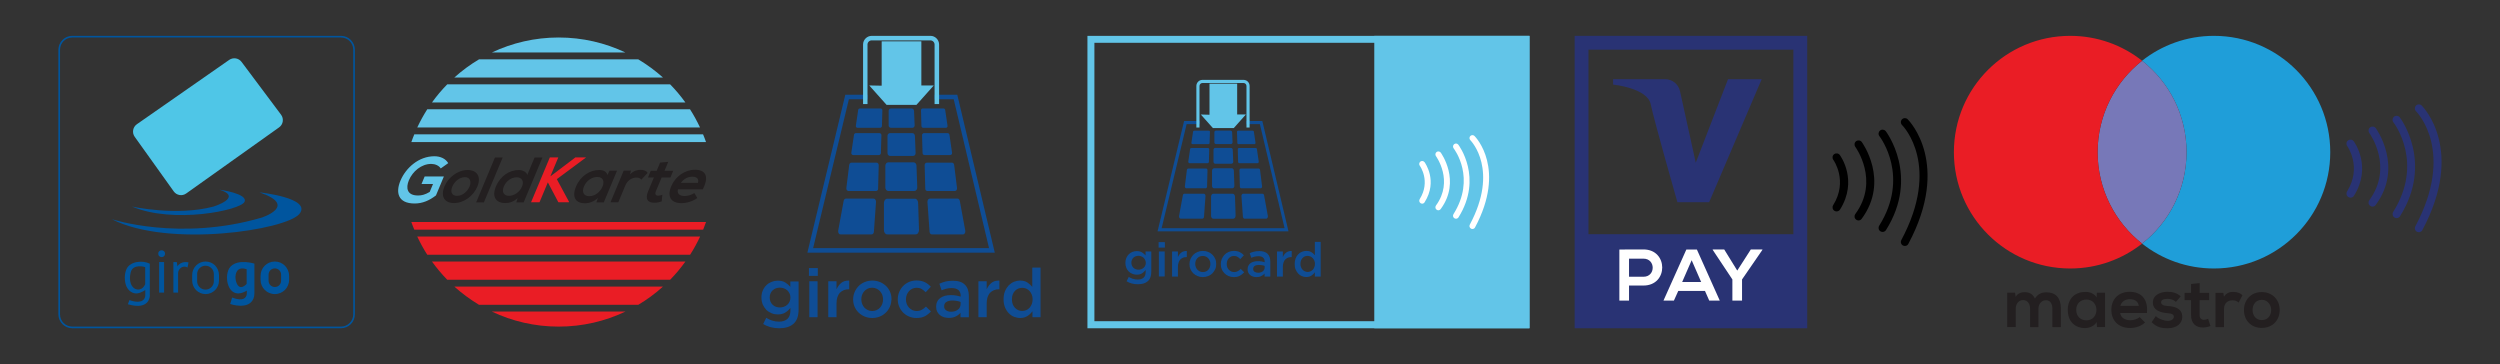 <?xml version="1.0" encoding="utf-8"?>
<!-- Generator: Adobe Illustrator 23.0.2, SVG Export Plug-In . SVG Version: 6.00 Build 0)  -->
<svg version="1.1" id="Layer_1" xmlns="http://www.w3.org/2000/svg" xmlns:xlink="http://www.w3.org/1999/xlink" x="0px" y="0px"
	 viewBox="0 0 287.35 41.85" style="enable-background:new 0 0 287.35 41.85;" xml:space="preserve">
<rect x="0" y="0" width="287.35" height="41.85" fill="#333333" stroke="none"/>
<style type="text/css">
	.st0{fill:#00559E;}
	.st1{fill:#4FC6E7;}
	.st2{fill:#EA1D25;}
	.st3{fill:#62C5E8;}
	.st4{fill:#231F20;}
	.st5{fill:#0F4D95;}
	.st6{fill:#FFFFFF;}
	.st7{fill:#293374;}
	.st8{fill:#1F9ED9;}
	.st9{fill:#7778B8;}
</style>
<g>
	<g>
		<g>
			<path class="st0" d="M12.84,25.19c0,0,7.8,2.58,17.21-0.17c0,0,4.32-1.37-0.23-2.91c0,0,6.1,0.64,4.59,2.48
				C32.9,26.43,19.36,28.53,12.84,25.19z"/>
			<path class="st0" d="M15.17,23.74c0,0,5.14,1.14,9.38,0c0,0,3.44-1.07,0.67-1.94c0,0,3.35,0.45,2.88,1.41
				C27.62,24.17,19.94,25.77,15.17,23.74z"/>
			<path class="st1" d="M15.48,15.72L19.97,22c0.33,0.46,0.97,0.57,1.43,0.24l10.68-7.6c0.47-0.33,0.57-0.99,0.23-1.45l-4.55-6.08
				c-0.33-0.44-0.95-0.54-1.41-0.23l-10.62,7.4C15.26,14.61,15.15,15.26,15.48,15.72z"/>
			<g>
				<g>
					<g>
						<g>
							<path class="st0" d="M26.52,30.62c-0.92,0.9-0.39,4.13,1.85,2.78v0.35c0,0.25-0.15,0.49-0.38,0.59
								c-0.25,0.1-0.65,0.12-1.31-0.14l-0.22,0.74c0,0,2.13,0.75,2.68-0.64c0.07-0.18,0.1-0.37,0.1-0.56v-3.44
								C29.25,30.31,27.43,29.71,26.52,30.62z M28.35,32.63c0,0-0.8,0.94-1.19-0.19c-0.09-0.28-0.13-0.57-0.07-0.86
								c0.08-0.43,0.35-0.94,1.26-0.64V32.63z"/>
						</g>
					</g>
					<g>
						<g>
							<path class="st0" d="M32.75,30.54c-0.3-0.3-0.71-0.48-1.16-0.48c-0.91,0-1.64,0.73-1.64,1.64v0.46
								c0,0.91,0.73,1.64,1.64,1.64s1.64-0.73,1.64-1.64V31.7C33.23,31.25,33.04,30.84,32.75,30.54z M32.31,32.27
								c0,0.4-0.32,0.72-0.72,0.72c-0.4,0-0.72-0.32-0.72-0.72v-0.7c0-0.4,0.32-0.72,0.72-0.72c0.2,0,0.38,0.08,0.51,0.21
								c0.13,0.13,0.21,0.31,0.21,0.51V32.27z"/>
						</g>
					</g>
					<path class="st0" d="M19.93,33.63h0.54v-2.21c0-0.33,0.21-0.64,0.53-0.74c0.16-0.05,0.35-0.05,0.55,0.07l0.12-0.59
						c0,0-0.86-0.23-1.27,0.46l-0.08-0.5h-0.39V33.63z"/>
					<rect x="18.29" y="30.12" class="st0" width="0.57" height="3.51"/>
					<circle class="st0" cx="18.58" cy="29.16" r="0.39"/>
					<path class="st0" d="M17.22,33.97v-3.66c-0.81-0.42-2.27-0.29-2.68,0.62c-0.26,0.58-0.26,1.42,0,2
						c0.22,0.49,0.69,0.85,1.24,0.79c0.23-0.03,0.46-0.12,0.66-0.23c0.03-0.02,0.26-0.14,0.26-0.18c0,0,0,0.62,0,0.62
						c0,0.14-0.03,0.27-0.1,0.39c-0.43,0.7-1.72,0.17-1.72,0.17l-0.18,0.48C17.25,35.72,17.22,33.97,17.22,33.97z M16.69,32.66
						c0,0-0.25,0.7-0.91,0.61c-0.66-0.09-1.02-0.91-0.76-1.96c0.26-1.06,1.67-0.61,1.67-0.61V32.66z"/>
					<path class="st0" d="M24.72,30.51c-0.28-0.28-0.66-0.45-1.09-0.45c-0.85,0-1.54,0.69-1.54,1.54v0.66
						c0,0.85,0.69,1.54,1.54,1.54s1.54-0.69,1.54-1.54V31.6C25.17,31.18,24.99,30.79,24.72,30.51z M24.58,32.33
						c0,0.53-0.43,0.96-0.96,0.96s-0.96-0.43-0.96-0.96V31.5c0-0.53,0.43-0.96,0.96-0.96c0.26,0,0.51,0.11,0.68,0.28
						c0.17,0.17,0.28,0.41,0.28,0.68V32.33z"/>
				</g>
			</g>
		</g>
		<g>
			<g>
				<path class="st0" d="M39.19,37.73H8.31c-0.88,0-1.6-0.72-1.6-1.6V5.72c0-0.88,0.72-1.6,1.6-1.6h30.88c0.88,0,1.6,0.72,1.6,1.6
					v30.41C40.79,37.01,40.07,37.73,39.19,37.73z M8.31,4.31c-0.78,0-1.41,0.63-1.41,1.41v30.41c0,0.78,0.63,1.41,1.41,1.41h30.88
					c0.78,0,1.41-0.63,1.41-1.41V5.72c0-0.78-0.63-1.41-1.41-1.41H8.31z"/>
			</g>
		</g>
	</g>
	<g>
		<g>
			<path class="st2" d="M49.11,29.28h30.21c0.43-0.67,0.81-1.36,1.15-2.09H47.96C48.3,27.91,48.68,28.61,49.11,29.28z"/>
			<path class="st2" d="M64.21,37.54c2.75,0,5.35-0.62,7.68-1.73H56.53C58.86,36.92,61.46,37.54,64.21,37.54z"/>
			<path class="st2" d="M81.15,25.52H47.28c0.1,0.3,0.22,0.59,0.34,0.88h33.2C80.93,26.11,81.05,25.81,81.15,25.52z"/>
			<path class="st2" d="M55.05,35.03h18.32c1.01-0.6,1.96-1.3,2.83-2.09H52.22C53.09,33.72,54.04,34.42,55.05,35.03z"/>
			<path class="st2" d="M51.4,32.15h25.63c0.64-0.65,1.22-1.35,1.75-2.09H49.65C50.18,30.8,50.77,31.5,51.4,32.15z"/>
			<path class="st3" d="M49.65,11.78h29.13c-0.53-0.74-1.12-1.44-1.76-2.09H51.41C50.77,10.34,50.18,11.04,49.65,11.78z"/>
			<path class="st3" d="M47.96,14.65h32.5c-0.34-0.72-0.72-1.42-1.15-2.09h-30.2C48.68,13.23,48.3,13.93,47.96,14.65z"/>
			<path class="st3" d="M47.28,16.33h33.87c-0.1-0.3-0.22-0.6-0.34-0.89H47.62C47.5,15.74,47.38,16.03,47.28,16.33z"/>
			<path class="st3" d="M64.21,4.31c-2.74,0-5.34,0.62-7.67,1.72h15.34C69.56,4.93,66.96,4.31,64.21,4.31z"/>
			<path class="st3" d="M55.06,6.82c-1.01,0.6-1.96,1.3-2.84,2.09H76.2c-0.87-0.78-1.82-1.48-2.84-2.09H55.06z"/>
		</g>
		<g>
			<path class="st3" d="M50.66,19.36c-0.21-0.33-0.65-0.52-1.1-0.52c-1.11,0-2.13,0.84-2.57,1.9c-0.35,0.85-0.23,1.73,1.06,1.73
				c0.41,0,0.8-0.09,1.34-0.41l0.38-0.91h-1.32l0.36-0.87h2.21l-0.91,2.18c-0.75,0.58-1.54,0.93-2.45,0.93
				c-1.94,0-2.2-1.28-1.63-2.63c0.61-1.45,2.08-2.8,3.9-2.8c0.69,0,1.28,0.27,1.59,0.79L50.66,19.36z"/>
			<path class="st4" d="M54.87,21.44c-0.44,1.05-1.51,1.9-2.69,1.9c-1.18,0-1.53-0.85-1.1-1.9c0.43-1.04,1.52-1.9,2.67-1.9
				C54.92,19.55,55.31,20.4,54.87,21.44z M51.99,21.44c-0.23,0.55-0.11,1.07,0.54,1.07c0.66,0,1.2-0.52,1.44-1.07
				c0.23-0.55,0.07-1.08-0.54-1.08C52.78,20.37,52.22,20.9,51.99,21.44z"/>
			<path class="st4" d="M57.78,18.1l-2.16,5.16h-0.89l2.16-5.16H57.78z"/>
			<path class="st4" d="M62.35,18.1l-2.16,5.16h-0.84l0.15-0.5c-0.46,0.44-0.97,0.58-1.42,0.58c-1.07,0-1.58-0.71-1.08-1.9
				c0.52-1.25,1.58-1.9,2.65-1.9c0.38,0,0.89,0.21,0.95,0.58l0.84-2.01H62.35z M57.91,21.44c-0.27,0.63,0.01,1.07,0.59,1.07
				c0.57,0,1.23-0.41,1.5-1.07c0.27-0.63-0.04-1.06-0.61-1.06C58.81,20.37,58.18,20.78,57.91,21.44z"/>
			<path class="st2" d="M67.33,18.12l-3.33,2.47l1.4,2.6l-0.02,0.06h-1.2l-1.21-2.29l-0.96,2.29h-0.97l2.16-5.16h0.97l-0.91,2.18
				l2.88-2.18h1.21L67.33,18.12z"/>
			<path class="st4" d="M70.06,19.62h0.86l-1.52,3.64h-0.85l0.18-0.53c-0.39,0.43-1.04,0.63-1.45,0.64
				c-1.08,0.01-1.6-0.66-1.07-1.93c0.52-1.25,1.63-1.91,2.69-1.9c0.49,0,0.86,0.23,0.91,0.59L70.06,19.62z M67.12,21.44
				c-0.29,0.69,0.02,1.11,0.61,1.11c1.42,0,2.34-2.21,0.92-2.21C68.06,20.34,67.41,20.74,67.12,21.44z"/>
			<path class="st4" d="M72.52,19.62l-0.11,0.42c0.47-0.45,0.87-0.52,1.24-0.52c0.38,0,0.68,0.15,0.79,0.35l-0.73,0.78
				c-0.12-0.15-0.26-0.24-0.55-0.24c-0.47,0-1.01,0.25-1.29,0.92l-0.8,1.92h-0.9l1.52-3.64H72.52z"/>
			<path class="st4" d="M76.81,18.6l-0.43,1.03h1l-0.32,0.77h-1.01l-0.66,1.57c-0.14,0.35-0.02,0.52,0.26,0.52
				c0.14,0,0.32-0.04,0.48-0.11l-0.07,0.77c-0.3,0.1-0.53,0.15-0.81,0.15c-0.8,0.03-1.13-0.42-0.75-1.33l0.66-1.57h-0.68l0.32-0.77
				h0.68l0.39-0.94L76.81,18.6z"/>
			<path class="st4" d="M77.93,21.76c-0.13,0.45,0.13,0.77,0.76,0.77c0.33,0,0.82-0.13,1.12-0.34l0.34,0.57
				c-0.55,0.4-1.26,0.59-1.81,0.59c-1.25,0-1.68-0.77-1.19-1.94c0.46-1.11,1.55-1.9,2.73-1.9c1.22,0,1.66,0.75,0.9,2.25H77.93z
				 M80.22,21.02c0.14-0.47-0.13-0.71-0.65-0.71c-0.49,0-0.98,0.24-1.31,0.71H80.22z"/>
		</g>
	</g>
	<g>
		<g>
			<path class="st5" d="M110.03,10.89h-2.61v0.52h2.2l4.06,17.11H93.46l4.11-17.11h2.15v-0.52h-2.56L92.8,29.04h21.54L110.03,10.89z
				"/>
		</g>
		<g>
			<path class="st3" d="M107.94,5.12v6.84h-0.52V5.12c0-0.26-0.22-0.48-0.48-0.48h-6.75c-0.26,0-0.48,0.22-0.48,0.48v6.84H99.2V5.12
				c0-0.55,0.45-1,1-1h6.75C107.49,4.12,107.94,4.57,107.94,5.12z"/>
		</g>
		<g>
			<polygon class="st3" points="99.91,9.82 101.9,12.05 105.34,12.05 107.33,9.82 105.9,9.82 105.9,4.75 101.34,4.75 101.34,9.85 
							"/>
		</g>
		<g>
			<g>
				<path class="st5" d="M101.17,14.69h-2.61c-0.12,0-0.21-0.11-0.19-0.23l0.27-1.82c0.01-0.1,0.09-0.17,0.19-0.17h2.4
					c0.11,0,0.19,0.09,0.19,0.21l-0.05,1.82C101.36,14.6,101.27,14.69,101.17,14.69z"/>
			</g>
			<g>
				<path class="st5" d="M101.02,17.82h-2.96c-0.13,0-0.23-0.12-0.21-0.26l0.31-2.07c0.02-0.11,0.11-0.19,0.21-0.19h2.72
					c0.12,0,0.22,0.11,0.22,0.23l-0.06,2.07C101.24,17.73,101.14,17.82,101.02,17.82z"/>
			</g>
			<g>
				<path class="st5" d="M100.71,21.95h-3.2c-0.14,0-0.25-0.16-0.23-0.34l0.33-2.66c0.02-0.14,0.12-0.25,0.23-0.25h2.93
					c0.13,0,0.24,0.14,0.23,0.3l-0.07,2.66C100.94,21.83,100.84,21.95,100.71,21.95z"/>
			</g>
			<g>
				<path class="st5" d="M100.2,26.94h-3.61c-0.16,0-0.28-0.2-0.25-0.42l0.62-3.38c0.02-0.18,0.13-0.31,0.25-0.31h3.22
					c0.14,0,0.26,0.17,0.26,0.37l-0.24,3.38C100.45,26.79,100.34,26.94,100.2,26.94z"/>
			</g>
			<g>
				<path class="st5" d="M106.11,14.69h2.61c0.12,0,0.21-0.11,0.19-0.23l-0.27-1.82c-0.01-0.1-0.09-0.17-0.19-0.17h-2.4
					c-0.11,0-0.19,0.09-0.19,0.21l0.05,1.82C105.93,14.6,106.01,14.69,106.11,14.69z"/>
			</g>
			<g>
				<path class="st5" d="M106.26,17.82h2.96c0.13,0,0.23-0.12,0.21-0.26l-0.3-2.07c-0.02-0.11-0.11-0.19-0.21-0.19h-2.72
					c-0.12,0-0.22,0.11-0.22,0.23l0.06,2.07C106.05,17.73,106.14,17.82,106.26,17.82z"/>
			</g>
			<g>
				<path class="st5" d="M106.57,21.95h3.2c0.14,0,0.25-0.16,0.23-0.34l-0.33-2.66c-0.02-0.14-0.12-0.25-0.23-0.25h-2.93
					c-0.13,0-0.24,0.14-0.23,0.3l0.07,2.66C106.34,21.83,106.45,21.95,106.57,21.95z"/>
			</g>
			<g>
				<path class="st5" d="M107.09,26.94h3.61c0.16,0,0.28-0.2,0.25-0.42l-0.62-3.38c-0.02-0.18-0.13-0.31-0.25-0.31h-3.22
					c-0.14,0-0.26,0.17-0.26,0.37l0.24,3.38C106.84,26.79,106.95,26.94,107.09,26.94z"/>
			</g>
			<g>
				<path class="st5" d="M102.14,12.74v1.68c0,0.15,0.12,0.27,0.27,0.27h2.45c0.15,0,0.28-0.13,0.27-0.28l-0.07-1.68
					c-0.01-0.15-0.13-0.26-0.27-0.26h-2.37C102.26,12.46,102.14,12.59,102.14,12.74z"/>
			</g>
			<g>
				<path class="st5" d="M102.01,15.62v1.98c0,0.18,0.13,0.32,0.29,0.32h2.65c0.17,0,0.3-0.15,0.29-0.33l-0.08-1.98
					c-0.01-0.17-0.14-0.31-0.29-0.31h-2.57C102.14,15.3,102.01,15.45,102.01,15.62z"/>
			</g>
			<g>
				<path class="st5" d="M101.76,19.06v2.49c0,0.22,0.15,0.4,0.33,0.4h3.01c0.19,0,0.34-0.19,0.33-0.42l-0.09-2.49
					c-0.01-0.22-0.16-0.38-0.33-0.38h-2.92C101.91,18.66,101.76,18.84,101.76,19.06z"/>
			</g>
			<g>
				<path class="st5" d="M101.6,23.34v3.1c0,0.28,0.16,0.5,0.37,0.5h3.29c0.21,0,0.37-0.24,0.37-0.52l-0.1-3.1
					c-0.01-0.27-0.17-0.48-0.37-0.48h-3.19C101.77,22.84,101.6,23.07,101.6,23.34z"/>
			</g>
		</g>
		<g>
			<path class="st5" d="M91.2,37.22c-0.39,0.34-0.93,0.51-1.64,0.51c-0.69,0-1.3-0.16-1.84-0.49l0.35-0.71
				c0.22,0.14,0.45,0.24,0.69,0.32c0.24,0.08,0.5,0.12,0.78,0.12c0.42,0,0.74-0.11,0.97-0.32c0.22-0.21,0.34-0.53,0.34-0.95v-0.32
				c-0.17,0.23-0.37,0.41-0.6,0.55c-0.23,0.14-0.51,0.21-0.85,0.21c-0.24,0-0.48-0.04-0.7-0.13c-0.22-0.09-0.42-0.21-0.6-0.38
				c-0.17-0.17-0.31-0.37-0.42-0.61c-0.1-0.24-0.16-0.51-0.16-0.82c0-0.31,0.05-0.58,0.16-0.82c0.1-0.24,0.24-0.44,0.42-0.61
				c0.17-0.17,0.38-0.29,0.6-0.38c0.23-0.09,0.46-0.13,0.7-0.13c0.35,0,0.64,0.07,0.86,0.21c0.23,0.14,0.42,0.31,0.58,0.5v-0.62
				h0.95v3.28C91.78,36.35,91.59,36.88,91.2,37.22z M90.75,33.73c-0.07-0.14-0.15-0.26-0.26-0.36c-0.11-0.1-0.24-0.17-0.39-0.23
				c-0.15-0.05-0.3-0.08-0.46-0.08c-0.17,0-0.32,0.03-0.46,0.08c-0.14,0.05-0.26,0.13-0.37,0.23c-0.11,0.1-0.19,0.22-0.25,0.36
				c-0.06,0.14-0.09,0.29-0.09,0.47c0,0.17,0.03,0.33,0.09,0.47c0.06,0.14,0.15,0.26,0.25,0.36c0.1,0.1,0.23,0.18,0.37,0.23
				c0.14,0.05,0.3,0.08,0.46,0.08c0.16,0,0.32-0.03,0.46-0.08c0.15-0.05,0.28-0.13,0.39-0.23c0.11-0.1,0.2-0.22,0.26-0.36
				c0.07-0.14,0.1-0.29,0.1-0.46C90.85,34.03,90.82,33.87,90.75,33.73z"/>
			<path class="st5" d="M92.98,31.71v-0.9H94v0.9H92.98z M93.02,36.46v-4.13h0.95v4.13H93.02z"/>
			<path class="st5" d="M96.15,36.46H95.2v-4.13h0.95v0.93c0.13-0.31,0.32-0.56,0.55-0.75c0.24-0.19,0.54-0.27,0.91-0.26v1h-0.05
				c-0.21,0-0.4,0.03-0.57,0.1c-0.17,0.07-0.32,0.17-0.45,0.3c-0.13,0.14-0.22,0.31-0.29,0.51c-0.07,0.21-0.1,0.44-0.1,0.71V36.46z"
				/>
			<path class="st5" d="M102.29,35.24c-0.11,0.26-0.27,0.49-0.46,0.68c-0.2,0.2-0.43,0.35-0.7,0.46c-0.27,0.11-0.57,0.17-0.88,0.17
				c-0.31,0-0.6-0.06-0.87-0.17c-0.27-0.11-0.5-0.27-0.7-0.46c-0.2-0.2-0.35-0.42-0.46-0.68c-0.11-0.26-0.16-0.54-0.16-0.83
				s0.06-0.58,0.17-0.84c0.11-0.26,0.27-0.49,0.46-0.69c0.2-0.2,0.43-0.35,0.7-0.46c0.27-0.11,0.56-0.17,0.88-0.17
				c0.32,0,0.61,0.06,0.88,0.17c0.27,0.11,0.5,0.27,0.7,0.46c0.2,0.2,0.35,0.42,0.46,0.68c0.11,0.26,0.16,0.54,0.16,0.84
				C102.45,34.7,102.4,34.98,102.29,35.24z M101.41,33.9c-0.06-0.16-0.15-0.3-0.26-0.43c-0.11-0.12-0.24-0.22-0.4-0.29
				c-0.15-0.07-0.32-0.11-0.51-0.11c-0.19,0-0.36,0.04-0.51,0.11c-0.15,0.07-0.28,0.17-0.39,0.29c-0.11,0.12-0.19,0.26-0.25,0.42
				c-0.06,0.16-0.09,0.33-0.09,0.51c0,0.18,0.03,0.36,0.09,0.52c0.06,0.16,0.15,0.31,0.26,0.43c0.11,0.12,0.24,0.21,0.4,0.29
				c0.15,0.07,0.32,0.11,0.5,0.11c0.19,0,0.36-0.04,0.52-0.11c0.15-0.07,0.28-0.17,0.39-0.29c0.11-0.12,0.19-0.26,0.25-0.42
				c0.06-0.16,0.09-0.33,0.09-0.51C101.5,34.24,101.47,34.06,101.41,33.9z"/>
			<path class="st5" d="M106.32,36.34c-0.26,0.14-0.59,0.21-0.99,0.21c-0.31,0-0.59-0.06-0.85-0.17c-0.26-0.11-0.49-0.27-0.68-0.46
				c-0.19-0.2-0.34-0.42-0.45-0.68c-0.11-0.26-0.16-0.54-0.16-0.83s0.05-0.58,0.16-0.84c0.11-0.26,0.26-0.49,0.45-0.69
				c0.19-0.2,0.42-0.35,0.68-0.47c0.26-0.11,0.55-0.17,0.86-0.17c0.39,0,0.71,0.07,0.97,0.2c0.26,0.13,0.48,0.3,0.68,0.52
				l-0.59,0.63c-0.15-0.15-0.3-0.27-0.46-0.37c-0.16-0.1-0.37-0.14-0.61-0.14c-0.17,0-0.33,0.04-0.48,0.11
				c-0.15,0.07-0.27,0.17-0.38,0.29c-0.1,0.12-0.19,0.26-0.25,0.42c-0.06,0.16-0.09,0.33-0.09,0.51c0,0.19,0.03,0.36,0.09,0.52
				c0.06,0.16,0.14,0.3,0.25,0.42c0.11,0.12,0.24,0.21,0.39,0.29c0.15,0.07,0.32,0.11,0.5,0.11c0.22,0,0.42-0.05,0.59-0.14
				c0.17-0.1,0.33-0.22,0.48-0.37l0.57,0.56C106.81,36.01,106.58,36.2,106.32,36.34z"/>
			<path class="st5" d="M110.4,36.46v-0.51c-0.14,0.17-0.32,0.31-0.54,0.42c-0.22,0.11-0.48,0.17-0.8,0.17
				c-0.2,0-0.39-0.03-0.56-0.08c-0.18-0.05-0.33-0.14-0.46-0.24c-0.13-0.11-0.24-0.24-0.32-0.4c-0.08-0.16-0.12-0.34-0.12-0.55
				v-0.02c0-0.22,0.04-0.42,0.13-0.59c0.08-0.17,0.2-0.3,0.35-0.41c0.15-0.11,0.33-0.19,0.53-0.25c0.21-0.05,0.43-0.08,0.67-0.08
				c0.25,0,0.46,0.02,0.64,0.05c0.17,0.03,0.34,0.07,0.5,0.12V34c0-0.29-0.09-0.51-0.26-0.66c-0.17-0.15-0.43-0.23-0.75-0.23
				c-0.23,0-0.44,0.02-0.63,0.07c-0.18,0.05-0.37,0.11-0.55,0.19l-0.26-0.76c0.23-0.1,0.46-0.19,0.7-0.25
				c0.24-0.06,0.53-0.09,0.87-0.09c0.61,0,1.07,0.15,1.37,0.46c0.3,0.3,0.45,0.73,0.45,1.29v2.45H110.4z M110.42,34.71
				c-0.12-0.05-0.26-0.09-0.43-0.12s-0.34-0.05-0.52-0.05c-0.3,0-0.53,0.06-0.7,0.17c-0.17,0.11-0.25,0.28-0.25,0.49v0.02
				c0,0.2,0.08,0.35,0.23,0.45c0.15,0.1,0.34,0.16,0.57,0.16c0.16,0,0.3-0.02,0.43-0.06c0.13-0.04,0.25-0.1,0.35-0.18
				c0.1-0.08,0.18-0.17,0.23-0.27c0.05-0.11,0.08-0.23,0.08-0.36V34.71z"/>
			<path class="st5" d="M113.41,36.46h-0.95v-4.13h0.95v0.93c0.13-0.31,0.32-0.56,0.55-0.75c0.24-0.19,0.54-0.27,0.91-0.26v1h-0.05
				c-0.21,0-0.4,0.03-0.57,0.1c-0.17,0.07-0.32,0.17-0.45,0.3c-0.13,0.14-0.22,0.31-0.29,0.51c-0.07,0.21-0.1,0.44-0.1,0.71V36.46z"
				/>
			<path class="st5" d="M118.67,36.46v-0.69c-0.15,0.21-0.34,0.4-0.57,0.55s-0.51,0.23-0.84,0.23c-0.24,0-0.48-0.05-0.71-0.14
				c-0.23-0.09-0.43-0.23-0.61-0.42c-0.18-0.18-0.32-0.41-0.43-0.68c-0.11-0.27-0.16-0.57-0.16-0.91s0.05-0.65,0.16-0.91
				c0.11-0.27,0.25-0.49,0.42-0.68c0.18-0.18,0.38-0.32,0.61-0.42c0.23-0.09,0.47-0.14,0.71-0.14c0.34,0,0.62,0.07,0.84,0.22
				c0.22,0.15,0.41,0.32,0.56,0.51v-2.22h0.95v5.7H118.67z M118.59,33.86c-0.06-0.16-0.15-0.3-0.26-0.42
				c-0.11-0.12-0.24-0.21-0.38-0.27c-0.15-0.06-0.3-0.09-0.45-0.09c-0.16,0-0.31,0.03-0.46,0.09c-0.14,0.06-0.27,0.15-0.38,0.26
				c-0.11,0.11-0.19,0.25-0.26,0.42c-0.06,0.16-0.09,0.35-0.09,0.56c0,0.2,0.03,0.39,0.09,0.55c0.06,0.16,0.15,0.3,0.26,0.42
				c0.11,0.11,0.23,0.2,0.38,0.27c0.14,0.06,0.29,0.09,0.46,0.09c0.16,0,0.31-0.03,0.45-0.09c0.15-0.06,0.27-0.15,0.38-0.27
				c0.11-0.12,0.2-0.26,0.26-0.42c0.06-0.16,0.1-0.34,0.1-0.55C118.69,34.2,118.66,34.02,118.59,33.86z"/>
		</g>
	</g>
	<g>
		<g>
			<g>
				<g>
					<path class="st5" d="M145.09,13.91h-1.82v0.36h1.54l2.84,11.96h-14.13l2.87-11.96h1.5v-0.36h-1.79l-3.05,12.68h15.05
						L145.09,13.91z"/>
				</g>
				<g>
					<path class="st3" d="M143.63,9.88v4.78h-0.36V9.88c0-0.18-0.15-0.34-0.34-0.34h-4.72c-0.18,0-0.34,0.15-0.34,0.34v4.78h-0.36
						V9.88c0-0.38,0.31-0.7,0.7-0.7h4.72C143.32,9.18,143.63,9.49,143.63,9.88z"/>
				</g>
				<g>
					<polygon class="st3" points="138.02,13.16 139.41,14.72 141.81,14.72 143.2,13.16 142.2,13.16 142.2,9.62 139.02,9.62 
						139.02,13.19 					"/>
				</g>
				<g>
					<g>
						<path class="st5" d="M138.9,16.57h-1.83c-0.08,0-0.14-0.08-0.13-0.16l0.19-1.27c0.01-0.07,0.07-0.12,0.13-0.12h1.68
							c0.08,0,0.14,0.07,0.13,0.14l-0.04,1.27C139.03,16.51,138.97,16.57,138.9,16.57z"/>
					</g>
					<g>
						<path class="st5" d="M138.8,18.76h-2.07c-0.09,0-0.16-0.09-0.15-0.18l0.21-1.44c0.01-0.08,0.07-0.13,0.15-0.13h1.9
							c0.09,0,0.15,0.07,0.15,0.16l-0.04,1.44C138.94,18.69,138.88,18.76,138.8,18.76z"/>
					</g>
					<g>
						<path class="st5" d="M138.58,21.64h-2.23c-0.1,0-0.18-0.11-0.16-0.24l0.23-1.86c0.01-0.1,0.08-0.17,0.16-0.17h2.05
							c0.09,0,0.17,0.1,0.16,0.21l-0.05,1.86C138.74,21.56,138.66,21.64,138.58,21.64z"/>
					</g>
					<g>
						<path class="st5" d="M138.22,25.13h-2.52c-0.11,0-0.19-0.14-0.18-0.29l0.43-2.36c0.01-0.12,0.09-0.21,0.18-0.21h2.25
							c0.1,0,0.18,0.12,0.18,0.26l-0.17,2.36C138.39,25.02,138.31,25.13,138.22,25.13z"/>
					</g>
					<g>
						<path class="st5" d="M142.35,16.57h1.83c0.08,0,0.14-0.08,0.13-0.16l-0.19-1.27c-0.01-0.07-0.07-0.12-0.13-0.12h-1.68
							c-0.08,0-0.14,0.07-0.13,0.14l0.04,1.27C142.22,16.51,142.28,16.57,142.35,16.57z"/>
					</g>
					<g>
						<path class="st5" d="M142.46,18.76h2.07c0.09,0,0.16-0.09,0.15-0.18l-0.21-1.44c-0.01-0.08-0.07-0.13-0.15-0.13h-1.9
							c-0.09,0-0.15,0.07-0.15,0.16l0.04,1.44C142.31,18.69,142.37,18.76,142.46,18.76z"/>
					</g>
					<g>
						<path class="st5" d="M142.67,21.64h2.23c0.1,0,0.18-0.11,0.16-0.24l-0.23-1.86c-0.01-0.1-0.08-0.17-0.16-0.17h-2.05
							c-0.09,0-0.17,0.1-0.16,0.21l0.05,1.86C142.51,21.56,142.59,21.64,142.67,21.64z"/>
					</g>
					<g>
						<path class="st5" d="M143.03,25.13h2.52c0.11,0,0.19-0.14,0.18-0.29l-0.43-2.36c-0.01-0.12-0.09-0.21-0.18-0.21h-2.25
							c-0.1,0-0.18,0.12-0.18,0.26l0.17,2.36C142.86,25.02,142.94,25.13,143.03,25.13z"/>
					</g>
					<g>
						<path class="st5" d="M139.58,15.2v1.17c0,0.1,0.09,0.19,0.19,0.19h1.71c0.11,0,0.19-0.09,0.19-0.2l-0.05-1.17
							c0-0.1-0.09-0.18-0.19-0.18h-1.66C139.66,15.01,139.58,15.1,139.58,15.2z"/>
					</g>
					<g>
						<path class="st5" d="M139.48,17.22v1.38c0,0.12,0.09,0.22,0.21,0.22h1.85c0.12,0,0.21-0.11,0.21-0.23l-0.06-1.38
							c0-0.12-0.1-0.21-0.21-0.21h-1.8C139.57,17,139.48,17.1,139.48,17.22z"/>
					</g>
					<g>
						<path class="st5" d="M139.31,19.62v1.74c0,0.16,0.1,0.28,0.23,0.28h2.11c0.13,0,0.24-0.13,0.23-0.29l-0.06-1.74
							c-0.01-0.15-0.11-0.27-0.23-0.27h-2.04C139.42,19.34,139.31,19.47,139.31,19.62z"/>
					</g>
					<g>
						<path class="st5" d="M139.2,22.62v2.17c0,0.19,0.11,0.35,0.26,0.35h2.3c0.15,0,0.26-0.17,0.26-0.37l-0.07-2.17
							c-0.01-0.19-0.12-0.33-0.26-0.33h-2.23C139.31,22.26,139.2,22.42,139.2,22.62z"/>
					</g>
				</g>
				<g>
					<path class="st5" d="M131.93,32.32c-0.27,0.24-0.65,0.35-1.15,0.35c-0.48,0-0.91-0.11-1.29-0.34l0.25-0.5
						c0.15,0.09,0.31,0.17,0.48,0.22c0.17,0.05,0.35,0.08,0.55,0.08c0.29,0,0.52-0.07,0.68-0.22c0.16-0.15,0.23-0.37,0.23-0.66
						v-0.22c-0.12,0.16-0.26,0.29-0.42,0.39c-0.16,0.1-0.36,0.15-0.6,0.15c-0.17,0-0.33-0.03-0.49-0.09
						c-0.16-0.06-0.3-0.15-0.42-0.26c-0.12-0.12-0.22-0.26-0.29-0.43c-0.07-0.17-0.11-0.36-0.11-0.57c0-0.21,0.04-0.41,0.11-0.57
						c0.07-0.17,0.17-0.31,0.29-0.43c0.12-0.12,0.26-0.21,0.42-0.27c0.16-0.06,0.32-0.09,0.49-0.09c0.24,0,0.44,0.05,0.6,0.15
						c0.16,0.1,0.29,0.21,0.41,0.35V28.9h0.66v2.29C132.34,31.71,132.2,32.08,131.93,32.32z M131.62,29.87
						c-0.05-0.1-0.11-0.18-0.18-0.25c-0.08-0.07-0.17-0.12-0.27-0.16c-0.1-0.04-0.21-0.06-0.32-0.06c-0.12,0-0.22,0.02-0.32,0.06
						c-0.1,0.04-0.18,0.09-0.26,0.16c-0.07,0.07-0.13,0.15-0.17,0.25c-0.04,0.1-0.06,0.21-0.06,0.33c0,0.12,0.02,0.23,0.07,0.33
						c0.04,0.1,0.1,0.18,0.17,0.25c0.07,0.07,0.16,0.12,0.26,0.16c0.1,0.04,0.21,0.06,0.32,0.06c0.11,0,0.22-0.02,0.32-0.06
						c0.1-0.04,0.19-0.09,0.27-0.16c0.08-0.07,0.14-0.15,0.18-0.25c0.05-0.1,0.07-0.2,0.07-0.32S131.66,29.97,131.62,29.87z"/>
					<path class="st5" d="M133.17,28.46v-0.63h0.72v0.63H133.17z M133.2,31.79V28.9h0.67v2.88H133.2z"/>
					<path class="st5" d="M135.39,31.79h-0.67V28.9h0.67v0.65c0.09-0.22,0.22-0.39,0.39-0.52c0.17-0.13,0.38-0.19,0.63-0.18v0.7
						h-0.04c-0.15,0-0.28,0.02-0.4,0.07c-0.12,0.05-0.22,0.12-0.31,0.21c-0.09,0.09-0.15,0.21-0.2,0.36
						c-0.05,0.14-0.07,0.31-0.07,0.5V31.79z"/>
					<path class="st5" d="M139.68,30.93c-0.08,0.18-0.19,0.34-0.32,0.48c-0.14,0.14-0.3,0.24-0.49,0.32
						c-0.19,0.08-0.4,0.12-0.62,0.12c-0.22,0-0.42-0.04-0.61-0.12c-0.19-0.08-0.35-0.19-0.49-0.32c-0.14-0.14-0.24-0.29-0.32-0.48
						c-0.08-0.18-0.11-0.37-0.11-0.58c0-0.21,0.04-0.4,0.12-0.59c0.08-0.18,0.19-0.34,0.32-0.48c0.14-0.14,0.3-0.24,0.49-0.32
						c0.19-0.08,0.39-0.12,0.61-0.12c0.22,0,0.43,0.04,0.61,0.12c0.19,0.08,0.35,0.19,0.49,0.32c0.14,0.14,0.24,0.3,0.32,0.48
						c0.08,0.18,0.11,0.38,0.11,0.58C139.79,30.55,139.76,30.75,139.68,30.93z M139.06,29.99c-0.04-0.11-0.1-0.21-0.18-0.3
						c-0.08-0.09-0.17-0.15-0.28-0.2c-0.11-0.05-0.23-0.07-0.36-0.07c-0.13,0-0.25,0.02-0.36,0.07c-0.11,0.05-0.2,0.12-0.27,0.2
						c-0.08,0.08-0.13,0.18-0.17,0.29c-0.04,0.11-0.06,0.23-0.06,0.36c0,0.13,0.02,0.25,0.07,0.36c0.04,0.11,0.1,0.21,0.18,0.3
						c0.08,0.08,0.17,0.15,0.28,0.2c0.11,0.05,0.22,0.07,0.35,0.07c0.13,0,0.25-0.02,0.36-0.07c0.11-0.05,0.2-0.12,0.27-0.2
						c0.08-0.08,0.13-0.18,0.17-0.29c0.04-0.11,0.06-0.23,0.06-0.36C139.13,30.23,139.11,30.11,139.06,29.99z"/>
					<path class="st5" d="M142.5,31.7c-0.18,0.1-0.41,0.15-0.69,0.15c-0.21,0-0.41-0.04-0.6-0.12c-0.18-0.08-0.34-0.19-0.47-0.32
						c-0.13-0.14-0.24-0.29-0.31-0.48c-0.08-0.18-0.11-0.37-0.11-0.58c0-0.21,0.04-0.4,0.11-0.58c0.08-0.18,0.18-0.34,0.31-0.48
						c0.13-0.14,0.29-0.25,0.48-0.33c0.18-0.08,0.38-0.12,0.6-0.12c0.27,0,0.5,0.05,0.68,0.14c0.18,0.09,0.34,0.21,0.47,0.36
						l-0.41,0.44c-0.1-0.11-0.21-0.19-0.32-0.26c-0.11-0.07-0.26-0.1-0.42-0.1c-0.12,0-0.23,0.02-0.33,0.07
						c-0.1,0.05-0.19,0.12-0.26,0.2c-0.07,0.08-0.13,0.18-0.17,0.29c-0.04,0.11-0.06,0.23-0.06,0.36c0,0.13,0.02,0.25,0.06,0.37
						c0.04,0.11,0.1,0.21,0.18,0.29c0.08,0.08,0.17,0.15,0.27,0.2c0.11,0.05,0.22,0.07,0.35,0.07c0.16,0,0.29-0.03,0.41-0.1
						c0.12-0.07,0.23-0.15,0.34-0.26l0.4,0.39C142.84,31.47,142.68,31.6,142.5,31.7z"/>
					<path class="st5" d="M145.35,31.79v-0.35c-0.1,0.12-0.22,0.21-0.38,0.29c-0.15,0.08-0.34,0.12-0.56,0.12
						c-0.14,0-0.27-0.02-0.39-0.06c-0.12-0.04-0.23-0.09-0.32-0.17c-0.09-0.07-0.17-0.17-0.22-0.28c-0.06-0.11-0.08-0.24-0.08-0.38
						v-0.01c0-0.16,0.03-0.29,0.09-0.41c0.06-0.12,0.14-0.21,0.24-0.29c0.1-0.08,0.23-0.13,0.37-0.17c0.14-0.04,0.3-0.06,0.47-0.06
						c0.17,0,0.32,0.01,0.44,0.03c0.12,0.02,0.24,0.05,0.35,0.09v-0.07c0-0.2-0.06-0.35-0.18-0.46c-0.12-0.11-0.3-0.16-0.53-0.16
						c-0.16,0-0.31,0.02-0.44,0.05c-0.13,0.03-0.26,0.08-0.39,0.13l-0.18-0.53c0.16-0.07,0.32-0.13,0.49-0.17
						c0.17-0.04,0.37-0.07,0.61-0.07c0.43,0,0.75,0.11,0.96,0.32c0.21,0.21,0.31,0.51,0.31,0.9v1.71H145.35z M145.36,30.56
						c-0.08-0.03-0.18-0.06-0.3-0.08s-0.24-0.03-0.36-0.03c-0.21,0-0.37,0.04-0.49,0.12c-0.12,0.08-0.17,0.19-0.17,0.34v0.01
						c0,0.14,0.05,0.24,0.16,0.32c0.11,0.07,0.24,0.11,0.4,0.11c0.11,0,0.21-0.01,0.3-0.04c0.09-0.03,0.17-0.07,0.24-0.12
						c0.07-0.05,0.12-0.12,0.16-0.19c0.04-0.07,0.06-0.16,0.06-0.25V30.56z"/>
					<path class="st5" d="M147.45,31.79h-0.67V28.9h0.67v0.65c0.09-0.22,0.22-0.39,0.39-0.52c0.17-0.13,0.38-0.19,0.63-0.18v0.7
						h-0.04c-0.15,0-0.28,0.02-0.4,0.07c-0.12,0.05-0.22,0.12-0.31,0.21c-0.09,0.09-0.15,0.21-0.2,0.36
						c-0.05,0.14-0.07,0.31-0.07,0.5V31.79z"/>
					<path class="st5" d="M151.13,31.79V31.3c-0.11,0.15-0.24,0.28-0.4,0.38c-0.16,0.11-0.35,0.16-0.59,0.16
						c-0.17,0-0.34-0.03-0.5-0.1c-0.16-0.07-0.3-0.16-0.42-0.29c-0.12-0.13-0.22-0.29-0.3-0.47c-0.08-0.19-0.11-0.4-0.11-0.64
						s0.04-0.45,0.11-0.64c0.07-0.19,0.17-0.34,0.3-0.47c0.12-0.13,0.27-0.23,0.43-0.29c0.16-0.07,0.33-0.1,0.5-0.1
						c0.24,0,0.43,0.05,0.59,0.15c0.16,0.1,0.29,0.22,0.39,0.35V27.8h0.67v3.99H151.13z M151.07,29.96
						c-0.05-0.11-0.11-0.21-0.18-0.29c-0.08-0.08-0.17-0.14-0.27-0.19c-0.1-0.04-0.21-0.07-0.32-0.07c-0.11,0-0.22,0.02-0.32,0.06
						c-0.1,0.04-0.19,0.1-0.26,0.18c-0.08,0.08-0.14,0.18-0.18,0.29c-0.04,0.11-0.07,0.24-0.07,0.39c0,0.14,0.02,0.27,0.07,0.38
						c0.04,0.11,0.1,0.21,0.18,0.29c0.08,0.08,0.16,0.14,0.26,0.19c0.1,0.04,0.21,0.07,0.32,0.07c0.11,0,0.21-0.02,0.32-0.07
						c0.1-0.04,0.19-0.11,0.27-0.19c0.08-0.08,0.14-0.18,0.18-0.29c0.05-0.11,0.07-0.24,0.07-0.38S151.12,30.07,151.07,29.96z"/>
				</g>
			</g>
			<g>
				<path class="st3" d="M175.8,37.73h-50.81V4.12h50.81V37.73z M125.79,36.92h49.2v-32h-49.2V36.92z"/>
			</g>
			<rect x="157.96" y="4.12" class="st3" width="17.84" height="33.61"/>
		</g>
		<g>
			<g>
				<path class="st6" d="M163.47,23.41c-0.06,0-0.12-0.02-0.18-0.05c-0.16-0.1-0.21-0.31-0.11-0.47c1.29-2.06,0.03-3.82,0.01-3.84
					c-0.11-0.15-0.08-0.36,0.07-0.48c0.15-0.11,0.36-0.08,0.48,0.07c0.06,0.09,1.55,2.16,0.01,4.6
					C163.69,23.35,163.58,23.41,163.47,23.41z"/>
			</g>
			<g>
				<path class="st6" d="M165.32,24.17c-0.07,0-0.14-0.02-0.2-0.07c-0.15-0.11-0.18-0.32-0.07-0.48c2.07-2.83,0.02-5.64,0-5.67
					c-0.11-0.15-0.08-0.36,0.07-0.48c0.15-0.11,0.36-0.08,0.48,0.07c0.02,0.03,2.37,3.25,0,6.48
					C165.53,24.12,165.42,24.17,165.32,24.17z"/>
			</g>
			<g>
				<path class="st6" d="M167.35,25.14c-0.06,0-0.12-0.02-0.18-0.05c-0.16-0.1-0.21-0.31-0.11-0.47c2.6-4.14,0.13-7.43,0.02-7.57
					c-0.11-0.15-0.09-0.36,0.06-0.48c0.15-0.12,0.36-0.09,0.48,0.06c0.03,0.04,2.88,3.79,0.02,8.35
					C167.58,25.08,167.47,25.14,167.35,25.14z"/>
			</g>
			<g>
				<path class="st6" d="M169.24,26.32c-0.05,0-0.11-0.01-0.16-0.04c-0.17-0.09-0.23-0.3-0.14-0.46c3.35-6.27,0.19-9.57,0.06-9.71
					c-0.13-0.13-0.13-0.35,0-0.48c0.13-0.13,0.35-0.13,0.48,0c0.15,0.15,3.66,3.78,0.06,10.51
					C169.48,26.26,169.36,26.32,169.24,26.32z"/>
			</g>
		</g>
	</g>
	<g>
		<g>
			<g>
				<path class="st7" d="M192.8,23.24h3.65l6.04-14.14h-3.87l-3.71,9.6l-1.81-8.22c-0.18-0.81-0.89-1.38-1.72-1.38h-5.97v0.62
					c0,0,3.94,0.4,4.32,2.25S192.8,23.24,192.8,23.24z"/>
			</g>
		</g>
		<g>
			<path class="st7" d="M207.72,37.73h-26.73V4.12h26.73V37.73z M182.58,36.14h23.55V5.71h-23.55V36.14z"/>
		</g>
		<rect x="181.78" y="26.92" class="st7" width="25.14" height="9.39"/>
		<g>
			<g>
				<path class="st6" d="M188.9,32.82h-1.66v1.73h-1.11v-5.87c0.92,0,1.85-0.01,2.77-0.01C191.77,28.67,191.78,32.82,188.9,32.82z
					 M187.24,31.81h1.66c1.42,0,1.41-2.08,0-2.08h-1.66V31.81z"/>
				<path class="st6" d="M195.97,33.44h-3.07l-0.5,1.11h-1.2l2.63-5.87h1.21l2.63,5.87h-1.21L195.97,33.44z M194.44,29.91l-1.09,2.5
					h2.18L194.44,29.91z"/>
				<path class="st6" d="M199.68,31.1l1.56-2.43h1.33v0.05l-2.34,3.4v2.43h-1.11v-2.43l-2.26-3.4v-0.05h1.32L199.68,31.1z"/>
			</g>
		</g>
	</g>
	<g>
		<g>
			<path d="M211.1,24.3c-0.08,0-0.17-0.02-0.25-0.07c-0.22-0.14-0.28-0.42-0.15-0.64c1.75-2.8,0.04-5.2,0.02-5.22
				c-0.15-0.21-0.11-0.5,0.1-0.65c0.21-0.15,0.5-0.11,0.65,0.1c0.09,0.12,2.11,2.94,0.02,6.27C211.4,24.23,211.25,24.3,211.1,24.3z"
				/>
		</g>
		<g>
			<path d="M213.62,25.34c-0.1,0-0.19-0.03-0.27-0.09c-0.21-0.15-0.25-0.44-0.1-0.65c2.82-3.85,0.03-7.68,0-7.72
				c-0.15-0.21-0.11-0.5,0.09-0.65c0.21-0.15,0.5-0.11,0.65,0.09c0.03,0.04,3.23,4.42,0,8.82C213.9,25.27,213.76,25.34,213.62,25.34
				z"/>
		</g>
		<g>
			<path d="M216.39,26.66c-0.08,0-0.17-0.02-0.25-0.07c-0.22-0.14-0.28-0.42-0.15-0.64c3.54-5.63,0.17-10.11,0.03-10.3
				c-0.16-0.2-0.12-0.49,0.08-0.65c0.2-0.16,0.49-0.12,0.65,0.08c0.04,0.05,3.92,5.16,0.03,11.36
				C216.69,26.58,216.54,26.66,216.39,26.66z"/>
		</g>
		<g>
			<path d="M218.95,28.27c-0.07,0-0.15-0.02-0.22-0.05c-0.23-0.12-0.31-0.4-0.19-0.63c4.56-8.53,0.27-13.03,0.08-13.22
				c-0.18-0.18-0.18-0.48,0-0.66c0.18-0.18,0.47-0.18,0.65,0c0.21,0.21,4.98,5.14,0.08,14.31
				C219.28,28.18,219.12,28.27,218.95,28.27z"/>
		</g>
	</g>
	<g>
		<g>
			<g>
				<path class="st7" d="M270.17,22.72c-0.08,0-0.17-0.02-0.25-0.07c-0.22-0.14-0.28-0.42-0.15-0.64c1.75-2.8,0.04-5.2,0.02-5.22
					c-0.15-0.21-0.11-0.5,0.1-0.65c0.21-0.15,0.5-0.11,0.65,0.1c0.09,0.12,2.11,2.94,0.02,6.27
					C270.48,22.64,270.33,22.72,270.17,22.72z"/>
			</g>
			<g>
				<path class="st7" d="M272.7,23.75c-0.1,0-0.19-0.03-0.27-0.09c-0.21-0.15-0.25-0.44-0.1-0.65c2.82-3.85,0.03-7.68,0-7.72
					c-0.15-0.21-0.11-0.5,0.09-0.65c0.21-0.15,0.5-0.11,0.65,0.09c0.03,0.04,3.23,4.42,0,8.82
					C272.98,23.68,272.84,23.75,272.7,23.75z"/>
			</g>
			<g>
				<path class="st7" d="M275.47,25.07c-0.08,0-0.17-0.02-0.25-0.07c-0.22-0.14-0.28-0.42-0.15-0.64c3.54-5.63,0.17-10.11,0.03-10.3
					c-0.16-0.2-0.12-0.49,0.08-0.65c0.2-0.16,0.49-0.12,0.65,0.08c0.04,0.05,3.92,5.16,0.03,11.36
					C275.77,25,275.62,25.07,275.47,25.07z"/>
			</g>
			<g>
				<path class="st7" d="M278.03,26.69c-0.07,0-0.15-0.02-0.22-0.05c-0.23-0.12-0.31-0.4-0.19-0.63c4.56-8.53,0.27-13.03,0.08-13.22
					c-0.18-0.18-0.18-0.48,0-0.66c0.18-0.18,0.47-0.18,0.65,0c0.21,0.21,4.98,5.14,0.08,14.31
					C278.35,26.6,278.19,26.69,278.03,26.69z"/>
			</g>
		</g>
	</g>
	<g>
		<g>
			<path class="st4" d="M233.34,37.59v-2.11c0-0.52-0.27-0.99-0.81-0.99c-0.53,0-0.84,0.47-0.84,0.99v2.11h-0.98v-3.95h0.9
				l0.07,0.48c0.21-0.4,0.66-0.54,1.04-0.54c0.47,0,0.94,0.19,1.17,0.74c0.35-0.56,0.81-0.72,1.32-0.72c1.12,0,1.67,0.69,1.67,1.87
				v2.13h-0.98v-2.13c0-0.52-0.22-0.96-0.74-0.96c-0.53,0-0.86,0.46-0.86,0.98v2.11H233.34z"/>
			<path class="st4" d="M241.01,33.65h0.94v3.94h-0.92l-0.05-0.58c-0.22,0.46-0.84,0.69-1.28,0.7c-1.17,0.01-2.03-0.71-2.03-2.1
				c0-1.36,0.9-2.07,2.06-2.06c0.53,0,1.03,0.25,1.26,0.64L241.01,33.65z M238.64,35.62c0,0.75,0.52,1.2,1.17,1.2
				c1.54,0,1.54-2.39,0-2.39C239.16,34.43,238.64,34.87,238.64,35.62z"/>
			<path class="st4" d="M243.69,35.97c0.06,0.49,0.49,0.84,1.18,0.84c0.36,0,0.83-0.14,1.06-0.37l0.62,0.62
				c-0.42,0.43-1.1,0.64-1.7,0.64c-1.36,0-2.17-0.84-2.17-2.1c0-1.2,0.82-2.06,2.1-2.06c1.32,0,2.14,0.82,1.99,2.44H243.69z
				 M245.83,35.16c-0.06-0.51-0.46-0.77-1.02-0.77c-0.53,0-0.96,0.26-1.1,0.77H245.83z"/>
			<path class="st4" d="M250.1,34.7c-0.28-0.26-0.6-0.35-0.98-0.35c-0.46,0-0.72,0.14-0.72,0.39c0,0.26,0.23,0.4,0.74,0.43
				c0.74,0.05,1.69,0.22,1.69,1.26c0,0.7-0.57,1.3-1.7,1.3c-0.62,0-1.25-0.1-1.82-0.7l0.48-0.7c0.28,0.31,0.92,0.54,1.36,0.55
				c0.37,0.01,0.71-0.18,0.71-0.47c0-0.27-0.22-0.38-0.78-0.42c-0.74-0.06-1.63-0.33-1.63-1.22c0-0.91,0.94-1.23,1.66-1.23
				c0.62,0,1.08,0.12,1.54,0.52L250.1,34.7z"/>
			<path class="st4" d="M252.83,32.54v1.12h1.09v0.84h-1.1v1.7c0,0.38,0.21,0.56,0.51,0.56c0.15,0,0.33-0.05,0.47-0.12l0.27,0.83
				c-0.28,0.11-0.51,0.16-0.81,0.17c-0.86,0.03-1.42-0.46-1.42-1.44v-1.7h-0.74v-0.84h0.74v-1.02L252.83,32.54z"/>
			<path class="st4" d="M255.55,33.65l0.07,0.46c0.3-0.49,0.71-0.56,1.11-0.56c0.41,0,0.8,0.16,1.02,0.38l-0.44,0.85
				c-0.2-0.17-0.38-0.26-0.7-0.26c-0.51,0-0.98,0.27-0.98,1v2.08h-0.98v-3.94H255.55z"/>
			<path class="st4" d="M262.03,35.63c0,1.14-0.78,2.06-2.06,2.06c-1.28,0-2.05-0.92-2.05-2.06c0-1.13,0.78-2.06,2.04-2.06
				C261.23,33.57,262.03,34.5,262.03,35.63z M258.91,35.63c0,0.6,0.36,1.16,1.07,1.16c0.71,0,1.07-0.56,1.07-1.16
				c0-0.59-0.42-1.17-1.07-1.17C259.27,34.46,258.91,35.03,258.91,35.63z"/>
		</g>
		<path class="st8" d="M267.84,17.49c0,7.38-5.98,13.37-13.37,13.37c-3.12,0-5.99-1.07-8.26-2.86c3.11-2.45,5.11-6.25,5.11-10.51
			s-2-8.06-5.11-10.51c2.27-1.79,5.14-2.86,8.26-2.86C261.85,4.12,267.84,10.1,267.84,17.49z"/>
		<path class="st9" d="M251.32,17.49c0,4.26-2,8.06-5.11,10.51c-3.11-2.45-5.11-6.25-5.11-10.51s2-8.06,5.11-10.51
			C249.32,9.42,251.32,13.22,251.32,17.49z"/>
		<path class="st2" d="M246.21,28c-2.27,1.79-5.14,2.86-8.26,2.86c-7.38,0-13.37-5.98-13.37-13.37s5.98-13.37,13.37-13.37
			c3.12,0,5.99,1.07,8.26,2.86c-3.11,2.45-5.11,6.25-5.11,10.51S243.1,25.55,246.21,28z"/>
	</g>
</g>
</svg>
